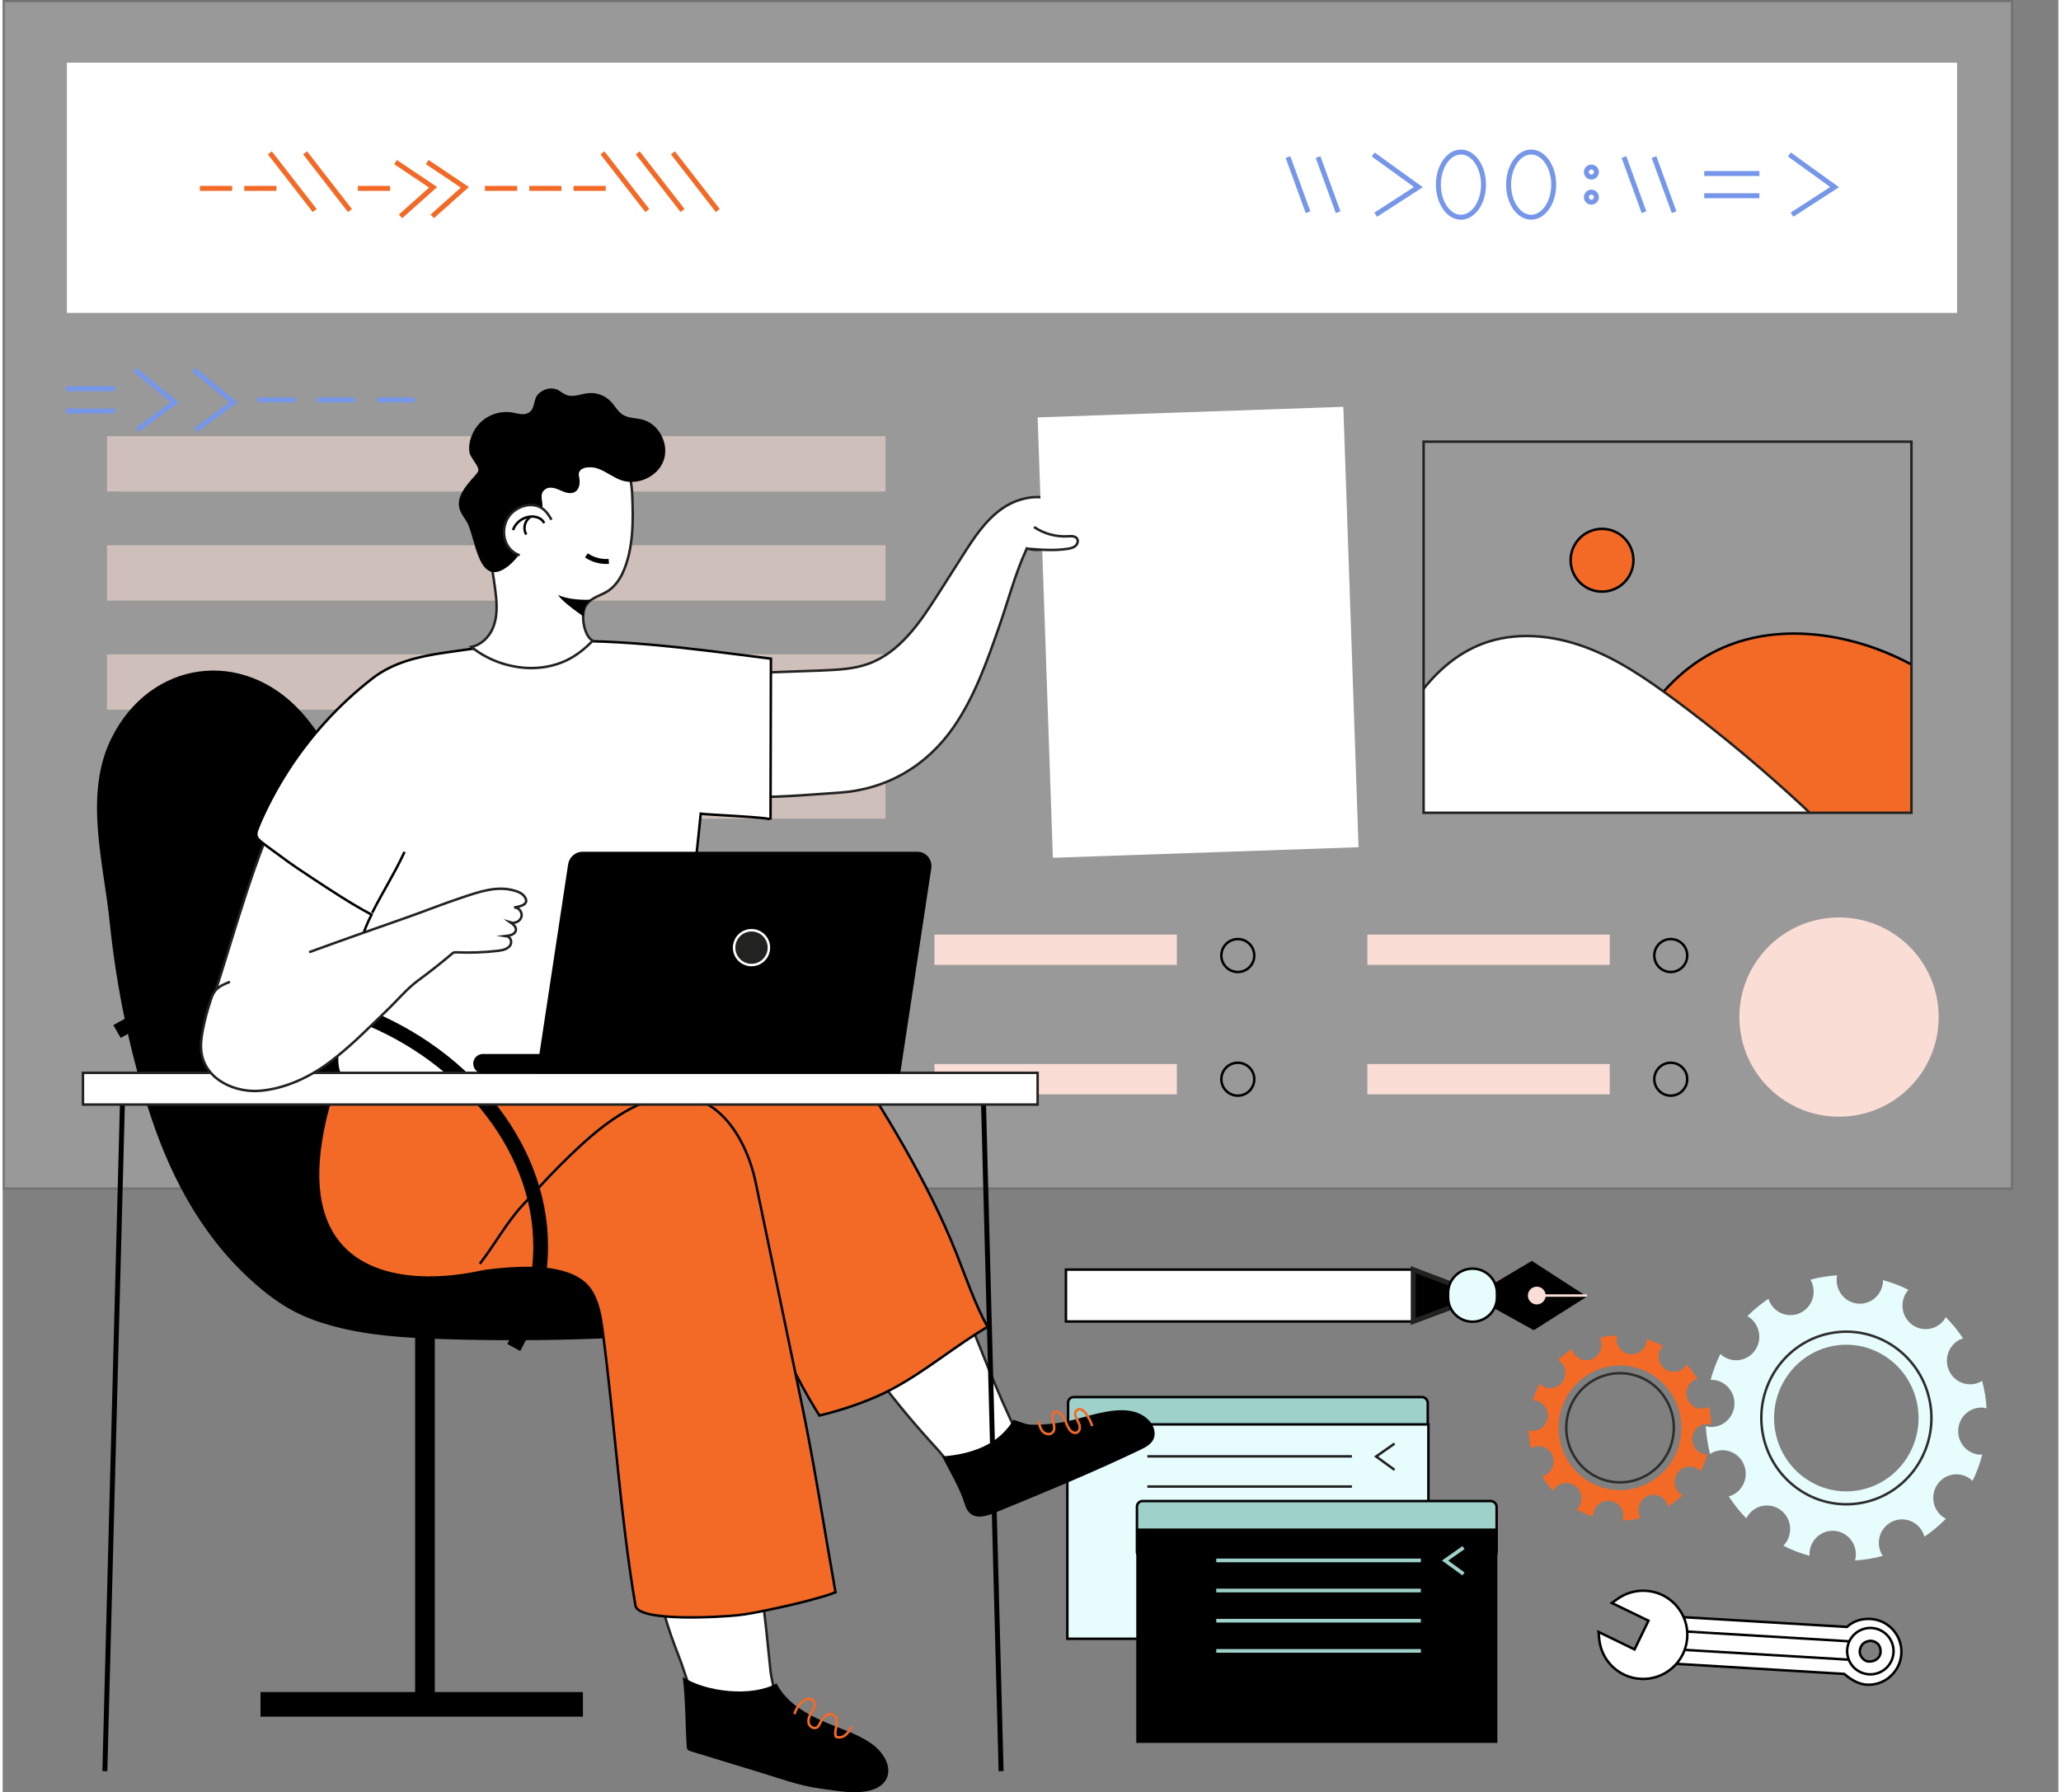 <?xml version="1.0" encoding="UTF-8"?> <svg xmlns="http://www.w3.org/2000/svg" xmlns:xlink="http://www.w3.org/1999/xlink" id="OBJECTS" viewBox="0 0 307.15 267.82" width="307" height="267"><rect x="0" y="0" width="307.15" height="267.82" fill="#808080" stroke="none"/><defs><style>.cls-1,.cls-2,.cls-3,.cls-4,.cls-5,.cls-6,.cls-7,.cls-8,.cls-9,.cls-10,.cls-11,.cls-12,.cls-13,.cls-14,.cls-15,.cls-16,.cls-17,.cls-18,.cls-19,.cls-20,.cls-21,.cls-22,.cls-23{stroke-miterlimit:10;}.cls-1,.cls-3,.cls-6,.cls-10,.cls-12,.cls-14,.cls-17,.cls-20,.cls-21,.cls-22{stroke:#000;}.cls-1,.cls-4,.cls-5,.cls-6,.cls-7,.cls-8,.cls-15,.cls-16,.cls-17,.cls-18,.cls-19,.cls-20,.cls-21,.cls-22,.cls-23{stroke-width:.37px;}.cls-2,.cls-4,.cls-5,.cls-15,.cls-19,.cls-23{stroke:#222221;}.cls-2,.cls-9,.cls-10,.cls-11{stroke-width:.74px;}.cls-3{stroke-width:3.68px;}.cls-3,.cls-24,.cls-4,.cls-5,.cls-6,.cls-7,.cls-8,.cls-9,.cls-10,.cls-11,.cls-12,.cls-13,.cls-14,.cls-18{fill:none;}.cls-25{clip-path:url(#clippath);}.cls-24,.cls-26,.cls-27,.cls-28,.cls-29,.cls-30{stroke-width:0px;}.cls-4,.cls-15{stroke-dasharray:0 2.94;}.cls-31{clip-path:url(#clippath-1);}.cls-7,.cls-11{stroke:#f26a25;}.cls-8{stroke:#faddd4;}.cls-9{stroke:#7696ea;}.cls-12{stroke-width:2.94px;}.cls-13{stroke:#9dd1c9;stroke-width:.55px;}.cls-26{opacity:.55;}.cls-26,.cls-28{fill:#faddd4;}.cls-14{stroke-width:2.21px;}.cls-15,.cls-19,.cls-20,.cls-23{fill:#fff;}.cls-16{fill:#222221;stroke:#fff;}.cls-17{fill:#9dd1c9;}.cls-18{stroke:#2d2d2d;stroke-linecap:round;}.cls-29,.cls-21{fill:#e7fdfd;}.cls-30,.cls-22{fill:#f26a25;}.cls-23{opacity:.2;}</style><clipPath id="clippath"><rect class="cls-24" x="212.3" y="65.99" width="72.89" height="55.46" transform="translate(497.5 187.45) rotate(180)"></rect></clipPath><clipPath id="clippath-1"><path class="cls-24" d="m76.32,68.3c-9.97,8.18,2.9,23.01-5.51,29.19,5.59,1.01,11.47.46,16.77-1.59-.23.09-.72-3.48-.74-3.72-.2-2.49,1.59-2.73,3.34-3.73,1.09-.62,1.88-1.66,2.41-2.8,1.66-3.54,1.62-8.02,1.44-11.84-.15-3.05-1.06-5.86-3.67-7.67-1.54-1.07-2.86-.8-4.56-1.27-1.85-.51-3.06-.33-4.85.45-1.69.74-3.22,1.82-4.64,2.98Z"></path></clipPath></defs><rect class="cls-17" x="159.18" y="208.77" width="53.74" height="8.46" rx=".84" ry=".84" transform="translate(372.11 426) rotate(180)"></rect><rect class="cls-21" x="159.08" y="212.86" width="53.95" height="32.04" transform="translate(372.11 457.75) rotate(180)"></rect><line class="cls-5" x1="201.6" y1="217.63" x2="171.03" y2="217.63"></line><line class="cls-5" x1="201.6" y1="222.14" x2="171.03" y2="222.14"></line><line class="cls-5" x1="201.6" y1="226.64" x2="171.03" y2="226.64"></line><line class="cls-5" x1="201.6" y1="231.15" x2="171.03" y2="231.15"></line><polyline class="cls-5" points="207.97 215.72 205.22 217.65 207.97 219.65"></polyline><rect class="cls-17" x="169.49" y="224.32" width="53.74" height="8.46" rx=".84" ry=".84" transform="translate(392.71 457.09) rotate(180)"></rect><rect class="cls-27" x="169.38" y="228.4" width="53.95" height="32.04" transform="translate(392.71 488.85) rotate(180)"></rect><line class="cls-13" x1="211.9" y1="233.18" x2="181.33" y2="233.18"></line><line class="cls-13" x1="211.9" y1="237.68" x2="181.33" y2="237.68"></line><line class="cls-13" x1="211.9" y1="242.19" x2="181.33" y2="242.19"></line><line class="cls-13" x1="211.9" y1="246.7" x2="181.33" y2="246.7"></line><polyline class="cls-13" points="218.27 231.27 215.52 233.2 218.27 235.2"></polyline><rect class="cls-23" x=".18" y=".18" width="300" height="177.39" transform="translate(300.37 177.76) rotate(180)"></rect><path class="cls-6" d="m182.09,142.79c0,1.36,1.1,2.46,2.46,2.46s2.46-1.1,2.46-2.46-1.1-2.46-2.46-2.46-2.46,1.1-2.46,2.46Z"></path><rect class="cls-28" x="139.22" y="139.66" width="36.21" height="4.53" transform="translate(314.66 283.85) rotate(180)"></rect><path class="cls-6" d="m182.09,161.27c0,1.36,1.1,2.46,2.46,2.46s2.46-1.1,2.46-2.46-1.1-2.46-2.46-2.46-2.46,1.1-2.46,2.46Z"></path><rect class="cls-28" x="139.22" y="159.01" width="36.21" height="4.53" transform="translate(314.66 322.54) rotate(180)"></rect><g class="cls-25"><path class="cls-22" d="m307.02,116.77c-7.09-6.88-14.35-13.87-23.23-18.19-8.88-4.33-19.82-5.63-28.51-.94-9.46,5.11-14.22,15.89-17.41,26.15-1.12,3.6,2.81,5.57,5.74,7.95,2.93,2.38,6.46,3.9,10,5.2,7.87,2.88,16.24,4.79,24.6,4.19,8.36-.6,16.74-3.94,22.29-10.22"></path><path class="cls-19" d="m200.83,124.72l4.04-8.79c3.66-7.96,8.07-16.64,16.26-19.74,4.9-1.85,10.45-1.31,15.35.51,4.91,1.82,9.27,4.83,13.47,7.95,11.55,8.59,22.28,18.29,31.99,28.92"></path></g><path class="cls-22" d="m234.28,83.72c0,2.59,2.1,4.69,4.69,4.69s4.69-2.1,4.69-4.69-2.1-4.69-4.69-4.69-4.69,2.1-4.69,4.69Z"></path><rect class="cls-5" x="212.3" y="65.99" width="72.89" height="55.46" transform="translate(497.5 187.45) rotate(180)"></rect><rect class="cls-4" x="205.48" y="60.8" width="86.54" height="65.85" transform="translate(497.5 187.45) rotate(180)"></rect><rect class="cls-15" x="9.6" y="9.37" width="282.42" height="37.39" transform="translate(301.62 56.13) rotate(180)"></rect><circle class="cls-28" cx="274.37" cy="152" r="14.89" transform="translate(-20.8 45.91) rotate(-9.22)"></circle><path class="cls-6" d="m246.78,142.79c0,1.36,1.1,2.46,2.46,2.46s2.46-1.1,2.46-2.46-1.1-2.46-2.46-2.46-2.46,1.1-2.46,2.46Z"></path><rect class="cls-28" x="203.91" y="139.66" width="36.21" height="4.53" transform="translate(444.03 283.85) rotate(180)"></rect><path class="cls-6" d="m246.78,161.27c0,1.36,1.1,2.46,2.46,2.46s2.46-1.1,2.46-2.46-1.1-2.46-2.46-2.46-2.46,1.1-2.46,2.46Z"></path><rect class="cls-28" x="203.91" y="159.01" width="36.21" height="4.53" transform="translate(444.03 322.54) rotate(180)"></rect><rect class="cls-26" x="15.6" y="65.18" width="116.32" height="8.27" transform="translate(147.51 138.63) rotate(180)"></rect><rect class="cls-26" x="15.6" y="81.48" width="116.32" height="8.27" transform="translate(147.51 171.23) rotate(180)"></rect><rect class="cls-26" x="15.6" y="97.77" width="116.32" height="8.27" transform="translate(147.51 203.82) rotate(180)"></rect><rect class="cls-26" x="15.6" y="114.07" width="116.32" height="8.27" transform="translate(147.51 236.41) rotate(180)"></rect><circle class="cls-4" cx="274.37" cy="152" r="11.7" transform="translate(-27.58 67.1) rotate(-13.28)"></circle><line class="cls-12" x1="63.1" y1="197.01" x2="63.1" y2="255.26"></line><line class="cls-3" x1="38.53" y1="254.69" x2="86.7" y2="254.69"></line><path class="cls-1" d="m22.35,166.89c3.29,9.86,8.3,18.86,16.38,25.57,3.49,2.9,6.44,4.38,10.74,5.54,5.2,1.4,10.6,1.73,15.96,1.91,7.81.26,15.64.24,23.45-.06,4.84-.19,10.36-.84,13.15-4.8,4.85-6.89-.07-15.41-6.91-17.89-6.58-2.39-13.57-3.52-19.79-6.87-13.03-7.02-16.45-22.89-19.86-36.03-2.48-9.56-4.07-20.07-10.96-27.71-8.67-9.61-22.35-7.72-28.1,3.86-4.13,8.32-1.13,18.57-.24,27.3,1,9.82,3.05,19.79,6.18,29.18Z"></path><path class="cls-19" d="m143.83,220.42c2.44.72,6.47-.16,7.78-1.8,1.5-1.89-.32-5.01-1.17-6.83-2.87-6.22-5.18-12.67-7.9-18.96-1.35-3.13-2.81-6.21-4.5-9.17-1.48-2.6-2.93-4.57-6.2-4.97-1.96-.24-3.94.54-5.49,1.76-2.05,1.61-3.47,4.02-3.89,6.6-.79,4.86,1.84,9.57,4.6,13.64,2.51,3.72,5.22,7.31,8.09,10.75,1.41,1.68,2.86,3.33,4.35,4.95,1.18,1.27,2.63,3.53,4.33,4.03Z"></path><path class="cls-27" d="m146.46,216.21c1.99-.9,3.53-2.3,4.58-4.05.8.25,1.75.66,2.31.71,1.42.11,2.87-.05,4.28-.22,3.92-.45,10.42-3.87,13.71-.32.67.73,1.02,1.83.61,2.73-.37.79-1.2,1.22-1.98,1.6-7.12,3.41-14.42,6.41-21.72,9.4-2.11.87-3.8.98-4.5-1.29-.76-2.47-2.22-4.81-3.38-7.13,2.1-.15,4.19-.57,6.1-1.43Z"></path><path class="cls-22" d="m52,155.77c6.06,5.01,13.63-1.15,20.75-2.33,16.48-2.74,41.18-15.36,52.74,2.9,6.31,9.97,12.66,20.01,17.02,30.98,1.46,3.67,2.75,7.52,4.64,10.96-.49.29-.97.59-1.44.88-5.05,3.2-9.67,7.16-15.19,9.56-2.76,1.2-5.59,2.11-8.48,2.81-.95-1.5-1.84-3.04-2.69-4.6-5.5-10.19-9.11-21.62-14.26-31.98-6.34-12.75-19.84,5.92-23.53,11.04-6.39,5.53-48.54,15.5-29.56-30.22Z"></path><path class="cls-19" d="m104.21,254.74s.02.03.04.04c.71.82,1.65,1.4,2.6,1.92,1.99,1.07,4.46,1.9,6.66.96,3.3-1.41,1.52-5.25,1.22-7.97-.43-3.86-.71-7.73-1.34-11.57-.9-5.49-2.59-11.01-6.09-15.34-1.01-1.25-2.18-2.4-3.62-3.11-1.53-.75-3.44-1.12-4.64.21-1.26,1.4-2.14,3.64-2.47,5.47-.38,2.1-.14,4.27.18,6.38.66,4.27,1.69,8.47,3.08,12.56.64,1.89,1.44,3.71,2.04,5.61.54,1.69,1.16,3.47,2.33,4.84Z"></path><path class="cls-22" d="m71.3,188.85c2.21-2.84,3.98-6.15,6.4-8.76,1.86-2,3.66-4.04,5.6-5.97,3.81-3.78,8.19-7.9,13.36-9.68,9.02-3.11,14.29,4.71,15.88,12.38,2.28,10.97,4.56,21.95,6.85,32.92,1.93,9.3,3.37,18.74,5.03,28.09,0,.04.01.07.02.11-.93.37-1.89.65-2.85.92-2.29.64-4.61,1.17-6.93,1.66-1.63.34-3.27.69-4.92.86-2.16.23-14.77,1.06-15.19-1.45-2.28-13.49-3.09-27.24-4.87-40.81-.29-2.19-.61-4.47-1.83-6.32-2.86-4.31-11.61-3.38-15.92-2.85"></path><path class="cls-27" d="m131.62,262.43c-.41-.65-.96-1.23-1.55-1.68-1.62-1.22-3.56-1.95-5.45-2.69-3.53-1.38-7.27-3.13-9-6.5-3.71,2.08-10.56,1.27-14.01-.96.44,3.4.37,6.93.6,10.36.01.17.03.35.13.49.11.14.29.2.46.25,3.4,1.04,6.79,2.07,10.19,3.11,3.06.93,5.96,2.03,9.16,2.46,2.14.29,4.34.73,6.51.47,1.32-.16,2.72-.68,3.35-1.85.59-1.1.31-2.37-.38-3.45Z"></path><path class="cls-19" d="m152.95,82.13c-1.68,3.65-2.75,7.77-4.08,11.57-1.8,5.15-3.64,10.38-6.73,14.88-4.08,5.93-10.11,9.42-17.24,9.88-9.41.61-20.86,2.08-29.04-3.47-1.82-1.23-3.49-2.82-4.31-4.86s-.62-4.59.92-6.16c1.23-1.26,3.06-1.7,4.8-1.99,8.31-1.4,16.75-1.44,25.19-1.79,2.33-.1,4.7-.2,6.9-1,4.7-1.7,7.72-6.19,10.41-10.41,1.22-1.91,2.43-3.82,3.65-5.73,1.66-2.61,3.39-5.29,5.93-7.06s6.12-2.41,8.72-.73c.83.54,1.54,1.34,1.73,2.31.3,1.52-.8,3.04-2.18,3.75-1.29.66-3.2,1.18-4.57.58-.03.07-.07.14-.1.21Z"></path><path class="cls-19" d="m31.86,147.95c-3.32,8.86,2.74,15.22,11.83,12.26,15.76-5.72,24.05-65.44-1.8-40.82-4.23,8.76-6.98,19.01-10.03,28.57Z"></path><path class="cls-20" d="m38.16,123.62c1.23-2.9,2.7-5.7,4.4-8.35,3.4-5.3,7.71-10.03,12.69-13.89,3.1-2.41,6.99-3.3,10.82-3.85,4.02-.58,8.05-1.16,12.1-1.48,12.22-.95,24.46.85,36.62,2.38-.02,8.02-.04,16.03-.06,24.05,0-.35-9.42-.73-10.43-.88-.34,3.87-.93,7.55-.93,11.4,0,4.18-.47,8.43-1.23,12.53-.77,4.18-1.26,8.92-3.36,12.7-4.39,7.9-16.09,6.04-23.54,5.43-4.35-.36-8.66-.81-13.03-.96-2.89-.1-5.88.04-8.74-.44-1.47-.24-2.84-.72-3.29-2.27-.61-2.09.21-4.75.64-6.8.97-4.64,1.6-10.13,3.45-14.66.26-.64.54-1.25.85-1.85-3.15-1.67-6.01-3.59-9-5.55-1.56-1.02-3.1-2.06-4.59-3.18-.74-.56-1.51-1.08-2.24-1.64-1.21-.94-1.76-1.19-1.12-2.7Z"></path><path class="cls-19" d="m87.24,90.3c-.81,1.18-.54,3.28.06,4.47.19.38.49.76.85.99-1.14,1.18-2.42,2.21-3.9,2.92-1.84.88-3.97,1.25-6,1.13-2.94-.17-5.91-1.26-8.22-3.14,1.4-.27,2.58-1.39,3.17-2.71.64-1.45.68-3.09.53-4.67-.67-6.96-3.81-15.71,2.61-20.98,1.42-1.16,2.95-2.24,4.64-2.98,1.79-.78,2.99-.96,4.85-.45,1.7.46,3.02.2,4.56,1.27,2.61,1.81,3.52,4.63,3.67,7.67.18,3.83.22,8.3-1.44,11.84-.53,1.13-1.33,2.18-2.41,2.8-.96.55-2.28.89-2.94,1.85Z"></path><path class="cls-27" d="m90.79,70.96c-.65-.38-1.3-.77-2.02-.99-.66-.2-1.95-.26-2.46.32-.41.48-.15.85-.11,1.4.12,1.64-.85,2.45-2.5,1.74-.82-.35-1.79-.83-2.55-.36-1.12.69-.36,1.85-.51,2.81-.21,1.32-.95,2.92-1.62,4.08-.93,1.6-1.99,3.46-3.47,4.63-4.61,3.61-4.87-4.51-6.25-6.69-.39-.62-.87-1.22-1.05-1.93-.42-1.62.74-3.1,1.89-4.41.18-.21.37-.42.55-.62.16-.19.33-.39.38-.63.13-.65-1.14-1.84-1.3-2.64-.3-1.4.37-3.12,1.27-4.17,1.24-1.46,3.27-2.19,5.15-1.85.82.15,1.73.46,2.43.01,1.02-.65.6-1.96,1.42-2.79.73-.74,1.95-1.08,2.91-.6.44.22.82.57,1.28.75,1.04.4,2.17-.16,3.28-.27,1.21-.12,2.46.33,3.31,1.2.65.66,1.08,1.56,1.87,2.04.85.52,1.93.46,2.9.71,2.51.65,4.05,3.7,3.16,6.14-.89,2.43-3.93,3.78-6.37,2.91-.55-.2-1.07-.49-1.58-.79Z"></path><path class="cls-19" d="m82,77.67c-.3-.55-.65-1.09-1.12-1.5-1.73-1.48-4.54-.44-5.5,1.42-.46.88-.61,1.95-.34,2.98.28,1.1,1.12,2.07,2.21,2.4"></path><path class="cls-6" d="m55.21,136.41c1.72-3.4,3.21-5.63,4.84-9.11"></path><path class="cls-10" d="m90.57,83.89c-1.18.09-2.38-.23-3.35-.9"></path><g class="cls-31"><path class="cls-27" d="m88.29,89.78c0-.06.01-.13.02-.19-1.79.11-3.73,0-5.33-.66.88,1.19,3.24,2.82,5.02,4.02-.04-.39-.2-2.14.29-3.18Z"></path></g><path class="cls-6" d="m76.26,79.21c.43-1.33,1.91-2.22,3.29-1.98.57.1,1.14.41,1.35.95"></path><path class="cls-6" d="m78.8,77.3c-.82.53-1.09,1.75-.56,2.57"></path><path class="cls-14" d="m17.09,154.15c32.97-19.11,76.89,15.18,59.27,47.21"></path><line class="cls-10" x1="17.92" y1="163.89" x2="15.27" y2="264.67"></line><line class="cls-10" x1="146.53" y1="163.89" x2="149.18" y2="264.67"></line><rect class="cls-15" x="155.77" y="61.55" width="45.7" height="65.85" transform="translate(-3.16 6.24) rotate(-1.98)"></rect><line class="cls-15" x1="154.65" y1="62.36" x2="202.6" y2="126.59"></line><line class="cls-15" x1="200.19" y1="60.69" x2="157.06" y2="128.26"></line><rect class="cls-19" x="12" y="160.32" width="142.64" height="4.74"></rect><path class="cls-27" d="m132.46,160.4h-60.7c-.8,0-1.45-.65-1.45-1.45h0c0-.8.65-1.45,1.45-1.45h60.7c.8,0,1.45.65,1.45,1.45h0c0,.8-.65,1.45-1.45,1.45Z"></path><path class="cls-27" d="m134.11,160.4h-54.35l4.73-31.23c.16-1.08,1.08-1.89,2.15-1.89h50.04c1.29,0,2.26,1.16,2.07,2.47l-4.64,30.65Z"></path><circle class="cls-16" cx="111.89" cy="141.61" r="2.6"></circle><path class="cls-19" d="m152.91,81.97c2.07.18,4.16.36,6.22.04.41-.06.85-.16,1.16-.43.32-.27.47-.78.22-1.12-.28-.38-.84-.35-1.3-.32-1.79.12-3.62-.38-5.11-1.38"></path><path class="cls-19" d="m45.8,142.29c4.85-1.77,9.72-3.48,14.59-5.19,2.73-.96,5.41-2.04,8.16-2.95,2.61-.87,5.35-1.88,8.09-1.01.48.15.97.37,1.28.77.97,1.25-.61,1.56-1.51,1.7.68-.06,1.28.7,1.11,1.37-.16.67-.96,1.07-1.62.87.39.27.83.64.79,1.11-.05.63-.84.85-1.46.92.71.1.95.93.56,1.45-.4.53-1.12.67-1.75.75-2.09.25-4.19.32-6.29.23-.11,0-.23,0-.34.03-.1.04-.18.1-.26.17-1.65,1.4-3.35,2.74-5.09,4.02-1.64,1.2-3.05,2.92-4.52,4.33-2.45,2.34-4.88,4.84-7.51,6.95-.36.28-.71.57-1.07.84-2.97,2.27-6.71,4.02-10.46,4.35-3.69.32-8.14-1.58-8.79-5.65-.18-1.16-.02-2.35.21-3.51.29-1.49.69-2.97,1.17-4.41.16-.47.33-.95.64-1.34.54-.7,1.41-1.05,2.23-1.37"></path><path class="cls-7" d="m162.78,213.11c-.14-.65-1.31-3.22-2.31-2.35-.61.53.22,1.55.4,2.09.15.44.07,1.04-.36,1.22-.42.18-.89-.13-1.15-.51-.31-.45-.46-1-.7-1.49-.24-.5-.62-.98-1.16-1.09-.13-.03-.27-.03-.38.03-.13.07-.2.21-.24.35-.12.46.06.94.17,1.4s.14,1.02-.21,1.34c-.4.38-1.1.2-1.46-.21-.36-.41-.48-.98-.58-1.52"></path><path class="cls-7" d="m118.31,256.16c.2-.79.69-1.5,1.35-1.98.4-.29.97-.48,1.36-.18.31.24.36.7.25,1.07-.11.37-.35.69-.54,1.03-.25.45-.43.99-.27,1.48.16.49.79.83,1.22.55.21-.13.32-.37.43-.59.2-.41.42-.82.78-1.11s.88-.4,1.27-.15c.48.3.53.99.43,1.55-.1.56-.29,1.15-.1,1.68.46.24,1.04.09,1.44-.24.4-.32.66-.79.91-1.24"></path><path class="cls-30" d="m245.64,200.12c.85.26,1.67.61,2.43,1.02-.05.06-.11.11-.16.17-.76,1-.58,2.43.4,3.21.98.77,2.4.59,3.16-.4.05-.07.09-.15.14-.22.6.65,1.14,1.37,1.61,2.13-.08.02-.16.04-.24.07-1.15.48-1.7,1.81-1.23,2.98.47,1.17,1.78,1.73,2.93,1.25.09-.04.17-.09.25-.14.2.87.32,1.77.35,2.68-.09-.02-.18-.05-.27-.07-1.23-.17-2.37.7-2.54,1.95-.17,1.25.69,2.4,1.92,2.57.11.01.21.01.32.01-.26.89-.6,1.73-1.02,2.53-.07-.08-.15-.16-.23-.22-.98-.77-2.4-.59-3.16.4-.76,1-.58,2.43.4,3.21.09.07.19.13.29.19-.66.63-1.38,1.19-2.15,1.68-.03-.11-.05-.22-.1-.33-.47-1.17-1.78-1.73-2.93-1.25-1.15.48-1.7,1.81-1.23,2.98.05.12.11.23.17.33-.87.21-1.78.33-2.7.36.03-.11.07-.23.08-.35.17-1.25-.69-2.4-1.92-2.57-1.23-.17-2.37.7-2.54,1.95-.02.13-.02.25-.01.38-.88-.27-1.72-.63-2.51-1.06.09-.08.17-.16.25-.26.76-1,.58-2.43-.4-3.21-.98-.77-2.4-.59-3.16.4-.07.1-.13.2-.19.31-.62-.67-1.16-1.41-1.64-2.19.11-.03.22-.05.32-.1,1.15-.48,1.7-1.81,1.23-2.98-.47-1.17-1.78-1.73-2.93-1.25-.1.04-.2.1-.29.16-.2-.88-.31-1.78-.33-2.71.1.03.19.06.3.07,1.23.17,2.37-.7,2.54-1.95.17-1.25-.69-2.4-1.92-2.57-.1-.01-.2-.01-.3-.01.27-.88.61-1.71,1.03-2.49.06.06.12.13.2.19.98.77,2.4.59,3.16-.4.76-1,.58-2.43-.4-3.21-.07-.06-.15-.1-.23-.14.65-.61,1.35-1.15,2.11-1.62.02.08.04.16.07.24.47,1.17,1.78,1.73,2.93,1.25,1.15-.48,1.7-1.81,1.23-2.98-.03-.08-.08-.15-.12-.22.85-.2,1.72-.31,2.61-.34-.02.08-.04.15-.05.23-.17,1.25.69,2.4,1.92,2.57,1.23.17,2.37-.7,2.54-1.95.01-.08,0-.17,0-.25Zm-2.74,4.02c-5.02-.7-9.65,2.87-10.33,7.96-.69,5.1,2.82,9.79,7.84,10.49,5.02.7,9.65-2.87,10.33-7.96.69-5.1-2.82-9.79-7.84-10.49Z"></path><path class="cls-18" d="m242.75,205.28c-4.4-.61-8.45,2.51-9.05,6.97-.6,4.46,2.47,8.58,6.87,9.19,4.4.61,8.45-2.51,9.05-6.97.6-4.46-2.47-8.58-6.87-9.19Z"></path><path class="cls-29" d="m280.96,191.3c1.33.36,2.6.85,3.8,1.45-.08.09-.17.17-.24.28-1.12,1.57-.78,3.78.77,4.92,1.55,1.14,3.72.79,4.84-.78.08-.11.13-.23.2-.35.96.98,1.83,2.05,2.59,3.19-.12.04-.25.07-.37.12-1.75.79-2.53,2.88-1.75,4.65.78,1.78,2.83,2.57,4.58,1.78.14-.06.26-.15.38-.22.35,1.33.58,2.7.67,4.11-.14-.03-.28-.07-.42-.09-1.91-.2-3.61,1.2-3.81,3.14-.2,1.93,1.19,3.67,3.09,3.87.17.02.33,0,.49,0-.36,1.38-.85,2.7-1.45,3.94-.12-.12-.23-.23-.37-.33-1.55-1.14-3.72-.79-4.84.78-1.12,1.57-.78,3.78.77,4.92.15.11.31.19.46.27-.98,1-2.06,1.91-3.22,2.69-.05-.17-.09-.34-.17-.51-.78-1.78-2.83-2.57-4.58-1.78-1.75.79-2.53,2.88-1.75,4.65.08.18.18.34.28.5-1.34.37-2.72.6-4.14.69.05-.18.09-.36.11-.55.2-1.93-1.19-3.67-3.09-3.87-1.91-.2-3.61,1.2-3.81,3.14-.02.2-.01.39,0,.58-1.37-.37-2.68-.88-3.92-1.51.13-.13.26-.26.36-.42,1.12-1.58.78-3.78-.77-4.92-1.55-1.14-3.72-.79-4.84.78-.11.15-.19.32-.28.48-.98-1.01-1.86-2.11-2.63-3.29.16-.05.33-.09.49-.16,1.75-.79,2.53-2.88,1.75-4.65-.78-1.78-2.83-2.57-4.58-1.78-.16.07-.3.17-.44.26-.35-1.34-.57-2.73-.65-4.16.15.04.3.08.46.1,1.91.2,3.61-1.2,3.81-3.14.2-1.93-1.19-3.67-3.09-3.87-.16-.02-.31,0-.46,0,.37-1.36.86-2.66,1.47-3.89.1.1.2.2.31.28,1.55,1.14,3.72.79,4.84-.78,1.12-1.57.78-3.78-.77-4.92-.11-.08-.24-.14-.36-.21.97-.97,2.03-1.85,3.16-2.61.04.12.07.24.12.36.78,1.78,2.83,2.57,4.58,1.78,1.75-.79,2.53-2.88,1.75-4.65-.05-.12-.13-.23-.19-.34,1.3-.35,2.64-.57,4.01-.65-.02.12-.06.23-.07.35-.2,1.93,1.19,3.67,3.09,3.87,1.91.2,3.61-1.2,3.81-3.14.01-.13,0-.26,0-.38Zm-4.02,6.33c-7.77-.82-14.72,4.91-15.52,12.79-.81,7.88,4.83,14.94,12.6,15.76,7.77.82,14.72-4.91,15.52-12.79.81-7.88-4.83-14.94-12.6-15.76Z"></path><path class="cls-29" d="m277.57,228.07c-8.78,1.18-16.87-5.12-18.03-14.04-1.16-8.92,5.04-17.13,13.83-18.3,8.78-1.18,16.87,5.12,18.03,14.04,1.16,8.92-5.04,17.13-13.83,18.3Zm8.6-17.6c-.78-5.99-6.21-10.22-12.11-9.43-5.9.79-10.07,6.31-9.29,12.3.78,5.99,6.21,10.22,12.11,9.43,5.9-.79,10.07-6.31,9.29-12.3Z"></path><path class="cls-18" d="m288.07,210.21c-.92-7.05-7.31-12.03-14.26-11.1-6.95.93-11.85,7.42-10.93,14.47.92,7.05,7.31,12.03,14.26,11.1,6.95-.93,11.85-7.42,10.94-14.48Z"></path><rect class="cls-20" x="180.98" y="167.61" width="7.75" height="51.97" transform="translate(378.45 8.74) rotate(90)"></rect><polygon class="cls-2" points="221.04 193.64 210.76 197.47 210.76 189.72 221.04 193.64"></polygon><polygon class="cls-27" points="236.72 193.75 228.77 198.78 219.6 193.7 228.48 188.42 236.72 193.75"></polygon><path class="cls-28" d="m229.22,192.27c-.74,0-1.33.6-1.33,1.33s.6,1.33,1.33,1.33,1.33-.6,1.33-1.33-.6-1.33-1.33-1.33Z"></path><line class="cls-8" x1="236.72" y1="193.6" x2="229.22" y2="193.6"></line><path class="cls-21" d="m215.97,193.23v.63c0,2.01,1.63,3.65,3.65,3.65h0c2.01,0,3.65-1.63,3.65-3.65v-.63c0-2.01-1.63-3.65-3.65-3.65h0c-2.01,0-3.65,1.63-3.65,3.65Z"></path><path class="cls-20" d="m282.04,250.53c-.99.87-2.25,1.3-3.55,1.22-1.07-.07-2.16-.6-3.33-1.61l-27.64-1.66.46-7.01,27.58,1.65c.93-.86,2.19-1.28,3.57-1.19,1.24.08,2.34.62,3.15,1.44.95.97,1.51,2.32,1.41,3.78-.08,1.3-.67,2.5-1.66,3.37Zm-1.72-4.71c-.22-.32-.64-.55-1.02-.61-.39-.06-.72.05-1.04.23.07-.04.15-.08.22-.12,0,0-.01,0-.02,0-.66.24-1.02.94-.98,1.61.04.63.66,1.33,1.31,1.36,0,0,.02,0,.02,0,.28.01.52-.02.76-.1,0,0,0,0,0,0,.02,0,.04-.02.06-.03.11-.04.22-.1.32-.17.03-.02.04-.04.07-.06.7-.46.71-1.51.28-2.14Z"></path><line class="cls-6" x1="247.98" y1="243.59" x2="275.93" y2="245.27"></line><line class="cls-6" x1="247.77" y1="246.34" x2="275.83" y2="248.01"></line><path class="cls-20" d="m244.68,250.88c-3.24-.21-5.82-2.72-6.13-5.95l-.1-1.06,5.38,2.61,2.08-4.29-5.47-2.65.82-.59c1.24-.89,2.76-1.33,4.29-1.23,1.63.11,3.12.79,4.26,1.94.09.09.18.19.27.29,1.16,1.33,1.74,3.02,1.62,4.78-.24,3.63-3.39,6.39-7.02,6.15Z"></path><path class="cls-6" d="m282.34,245.62c-.62-1.81-2.59-2.78-4.4-2.16-1.81.62-2.78,2.59-2.16,4.4s2.59,2.78,4.4,2.16,2.78-2.59,2.16-4.4Z"></path><line class="cls-11" x1="100.15" y1="22.84" x2="106.85" y2="31.46"></line><line class="cls-11" x1="94.89" y1="22.84" x2="101.59" y2="31.46"></line><line class="cls-11" x1="89.62" y1="22.84" x2="96.32" y2="31.46"></line><line class="cls-11" x1="45.19" y1="22.84" x2="51.89" y2="31.46"></line><line class="cls-11" x1="39.92" y1="22.84" x2="46.62" y2="31.46"></line><line class="cls-11" x1="90.11" y1="28.15" x2="85.3" y2="28.15"></line><line class="cls-11" x1="83.49" y1="28.15" x2="78.68" y2="28.15"></line><line class="cls-11" x1="76.87" y1="28.15" x2="72.06" y2="28.15"></line><line class="cls-11" x1="40.9" y1="28.15" x2="36.1" y2="28.15"></line><line class="cls-11" x1="34.29" y1="28.15" x2="29.48" y2="28.15"></line><line class="cls-11" x1="57.89" y1="28.15" x2="53.08" y2="28.15"></line><polyline class="cls-11" points="63.44 24.22 69.06 27.99 64.19 32.33"></polyline><polyline class="cls-11" points="58.7 24.22 64.32 27.99 59.45 32.33"></polyline><polyline class="cls-9" points="266.97 23.09 273.72 27.96 267.35 32.08"></polyline><polyline class="cls-9" points="204.78 23.09 211.53 27.96 205.16 32.08"></polyline><line class="cls-9" x1="262.48" y1="25.93" x2="254.24" y2="25.93"></line><line class="cls-9" x1="262.48" y1="29.25" x2="254.24" y2="29.25"></line><line class="cls-9" x1="246.74" y1="23.47" x2="249.74" y2="31.71"></line><line class="cls-9" x1="242.25" y1="23.47" x2="245.24" y2="31.71"></line><line class="cls-9" x1="196.54" y1="23.47" x2="199.54" y2="31.71"></line><line class="cls-9" x1="192.05" y1="23.47" x2="195.04" y2="31.71"></line><path class="cls-9" d="m236.63,25.71c0,.41.34.75.75.75s.75-.34.75-.75-.34-.75-.75-.75-.75.34-.75.75Z"></path><path class="cls-9" d="m236.63,29.46c0,.41.34.75.75.75s.75-.34.75-.75-.34-.75-.75-.75-.75.34-.75.75Z"></path><path class="cls-9" d="m225.01,27.59c0,2.69,1.51,4.87,3.37,4.87s3.37-2.18,3.37-4.87-1.51-4.87-3.37-4.87-3.37,2.18-3.37,4.87Z"></path><path class="cls-9" d="m214.52,27.59c0,2.69,1.51,4.87,3.37,4.87s3.37-2.18,3.37-4.87-1.51-4.87-3.37-4.87-3.37,2.18-3.37,4.87Z"></path><polyline class="cls-9" points="28.54 55.25 34.49 60.12 28.87 64.24"></polyline><polyline class="cls-9" points="19.76 55.25 25.71 60.12 20.09 64.24"></polyline><line class="cls-9" x1="16.79" y1="58.09" x2="9.52" y2="58.09"></line><line class="cls-9" x1="16.79" y1="61.41" x2="9.52" y2="61.41"></line><line class="cls-9" x1="61.58" y1="59.75" x2="55.97" y2="59.75"></line><line class="cls-9" x1="52.66" y1="59.75" x2="47.04" y2="59.75"></line><line class="cls-9" x1="43.74" y1="59.75" x2="38.12" y2="59.75"></line></svg> 
